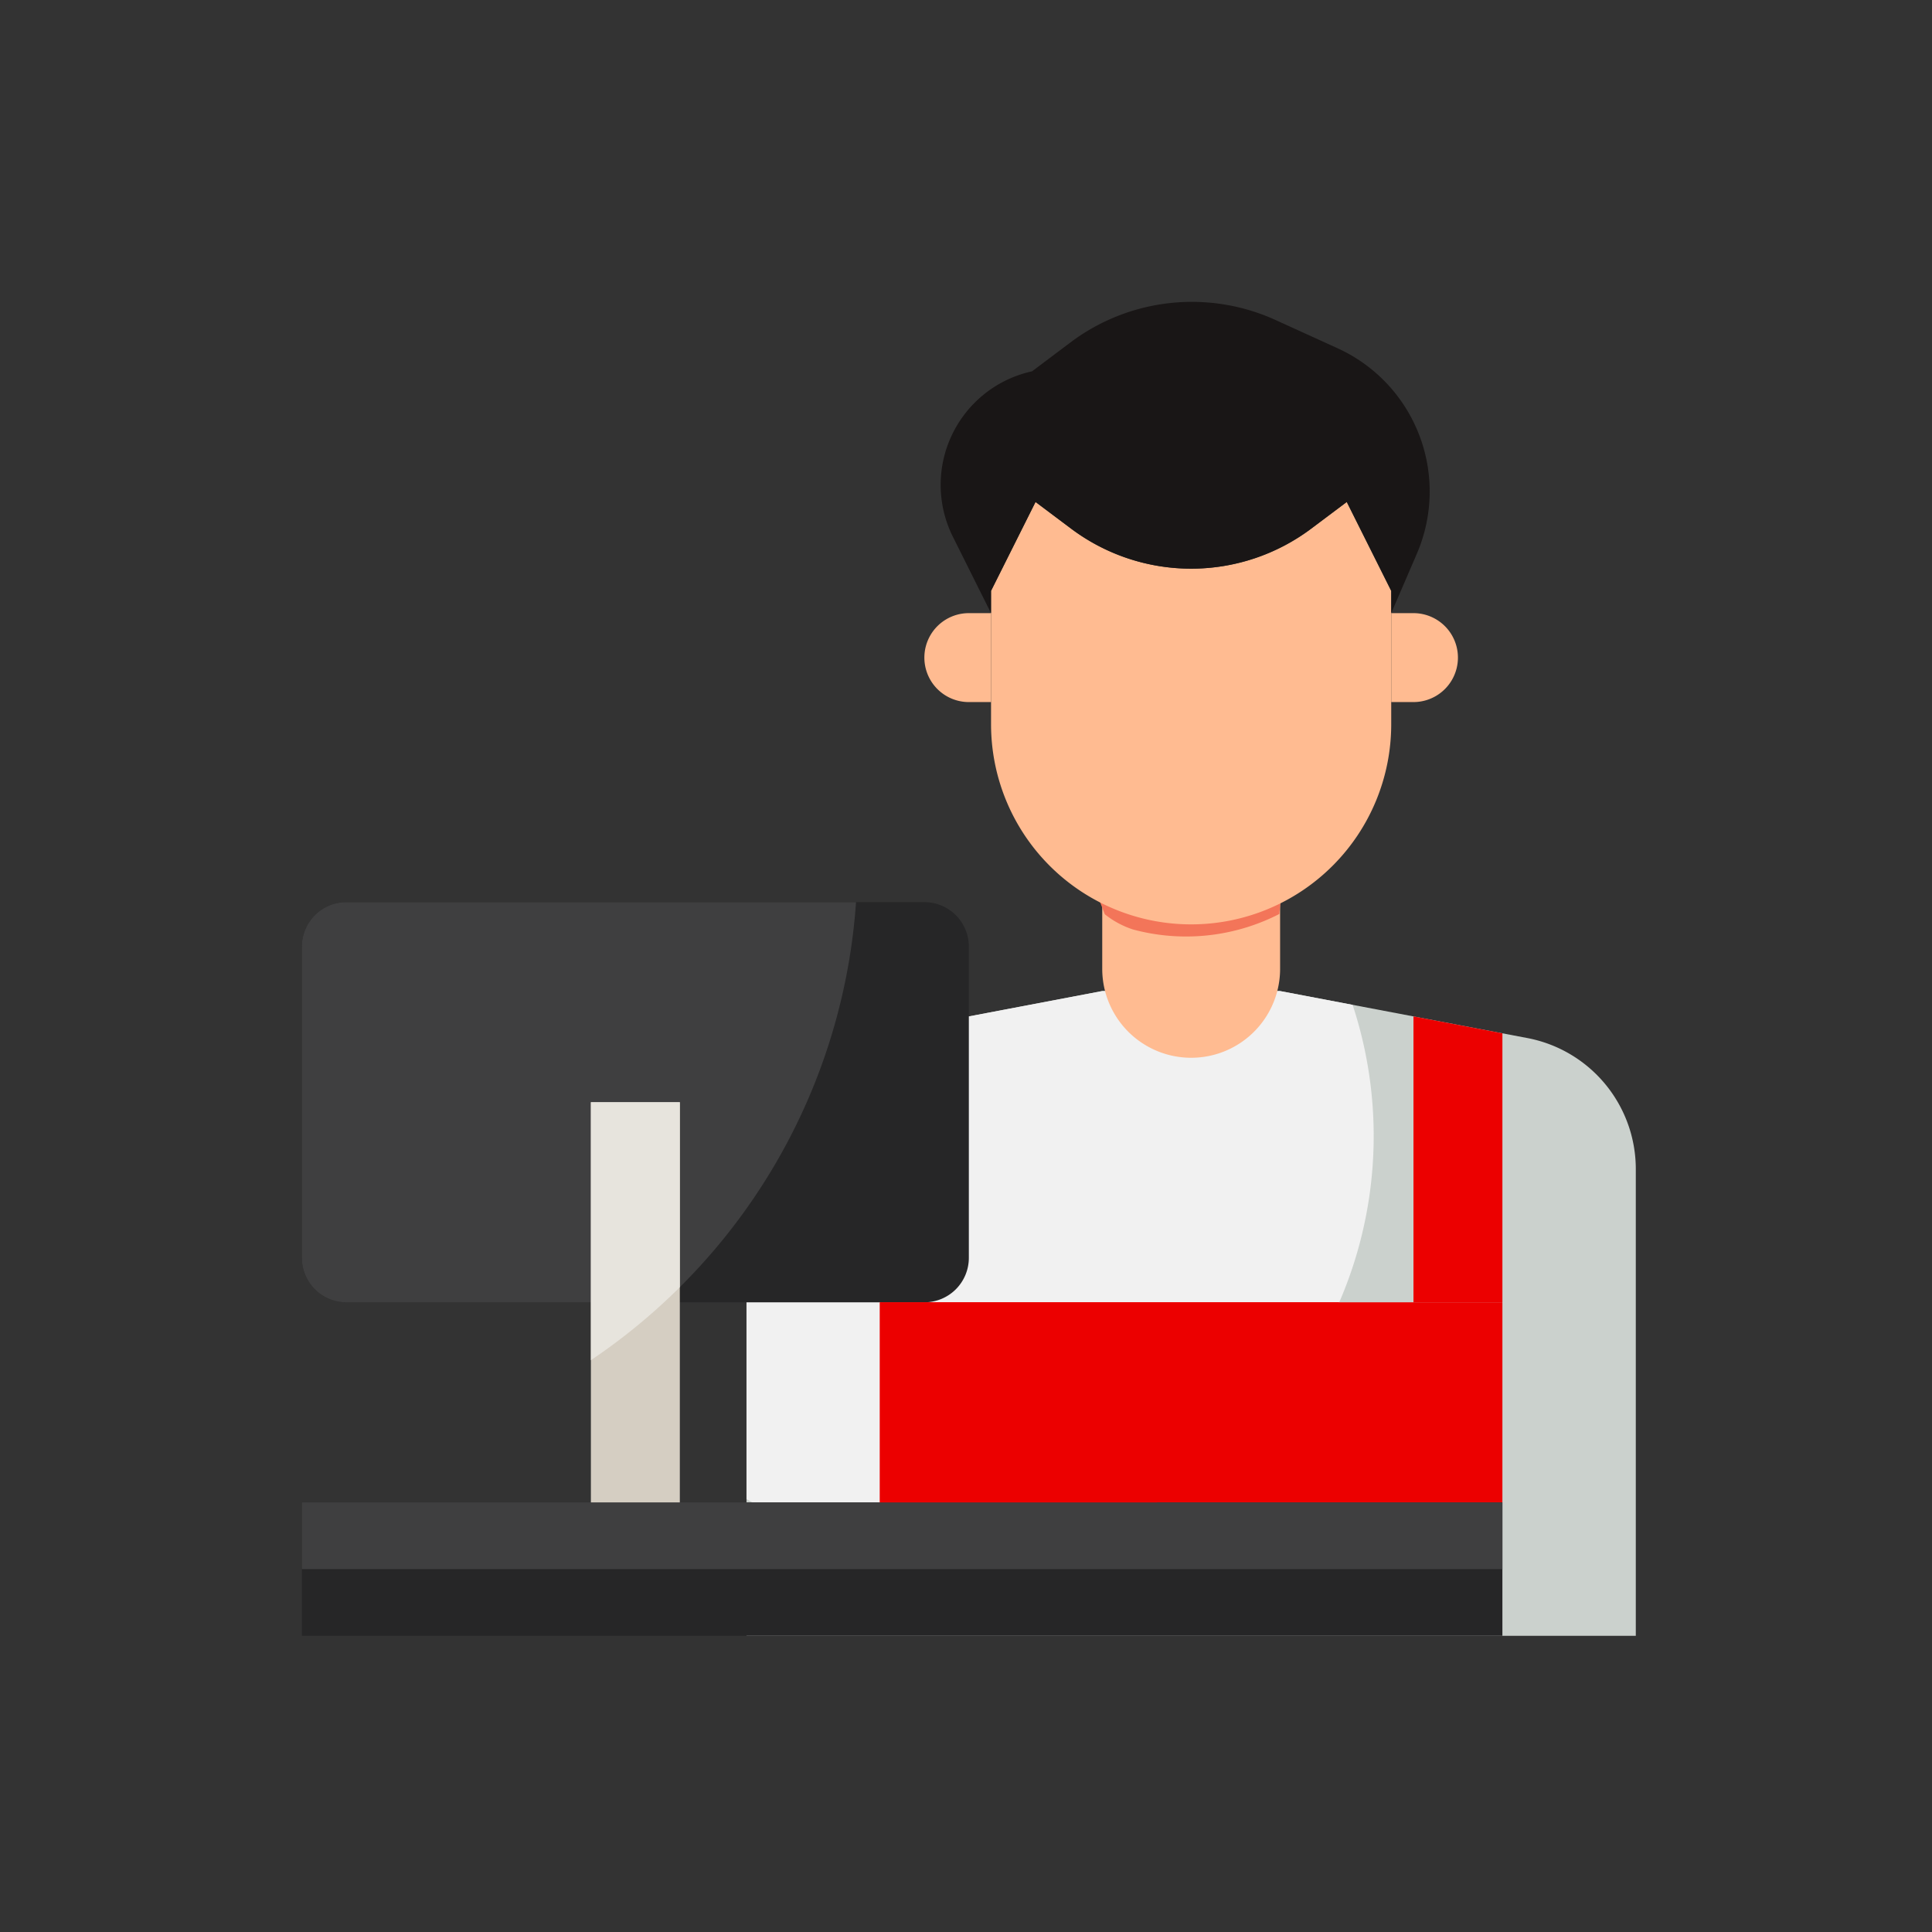 <svg xmlns="http://www.w3.org/2000/svg" xmlns:xlink="http://www.w3.org/1999/xlink" width="64" height="64" viewBox="0 0 64 64">
  <rect x="0" y="0" width="64" height="64" fill="#333333" stroke="none"/>
  <defs>
    <clipPath id="clip-path">
      <rect id="Rectangle_6011" data-name="Rectangle 6011" width="64" height="64" transform="translate(299 5632)" fill="#fff"/>
    </clipPath>
  </defs>
  <g id="ic_harus5" transform="translate(-299 -5632)" clip-path="url(#clip-path)">
    <g id="clerk" transform="translate(307 5640)">
      <path id="Path_13927" data-name="Path 13927" d="M22,54.358V38.9a4.418,4.418,0,0,1,3.629-4.347L33.783,33h5.892l8.155,1.55A4.419,4.419,0,0,1,51.459,38.9V54.358Z" transform="translate(-5.271 -8.17)" fill="#cbd1cd"/>
      <path id="Path_13928" data-name="Path 13928" d="M28.893,51.671A13.869,13.869,0,0,0,42.078,33.457L39.675,33H33.783l-8.155,1.55A4.419,4.419,0,0,0,22,38.9V49.828a13.806,13.806,0,0,0,6.893,1.843Z" transform="translate(-5.271 -8.17)" fill="#f1f1f1"/>
      <path id="Path_13929" data-name="Path 13929" d="M11.574,42.256h-8.1A1.473,1.473,0,0,1,2,40.783V30.473A1.473,1.473,0,0,1,3.473,29H22.621a1.473,1.473,0,0,1,1.473,1.473V40.783a1.473,1.473,0,0,1-1.473,1.473h-8.1" transform="translate(0 -7.115)" fill="#262627"/>
      <path id="Path_13930" data-name="Path 13930" d="M20.357,29H3.473A1.473,1.473,0,0,0,2,30.473V40.783a1.473,1.473,0,0,0,1.473,1.473H13.995A19.9,19.9,0,0,0,20.357,29Z" transform="translate(0 -7.115)" fill="#3f3f40"/>
      <path id="Path_13931" data-name="Path 13931" d="M52,43.611V34.14l2.946.56v8.911Z" transform="translate(-13.177 -8.47)" fill="#ec0000"/>
      <path id="Path_13932" data-name="Path 13932" d="M38,29v2.209a2.946,2.946,0,0,0,5.892,0V29" transform="translate(-9.487 -7.115)" fill="#ffbb91"/>
      <path id="Path_13123" data-name="Path 13123" d="M6.292,1.556C6.589-.268.083.016.083.016L0,.55a2.974,2.974,0,0,0,.553.9A6.764,6.764,0,0,0,5.012,3.434C5.681,2.457,6.171,2.3,6.292,1.556Z" transform="translate(28.322 21.809) rotate(-30)" fill="#f37559"/>
      <path id="Path_13933" data-name="Path 13933" d="M33,13.946v4.419a6.628,6.628,0,1,0,13.256,0V13.946L44.783,11l-1.178.884a6.628,6.628,0,0,1-7.954,0L34.473,11Z" transform="translate(-8.17 -2.372)" fill="#ffbb91"/>
      <path id="Path_13934" data-name="Path 13934" d="M33.761,4.3l1.276-.96A6.692,6.692,0,0,1,41.825,2.6l2.055.936a5.213,5.213,0,0,1,2.626,6.809l-.847,1.964v-.736L44.186,8.628l-1.178.884a6.628,6.628,0,0,1-7.954,0l-1.178-.884L32.4,11.574v.736L31.138,9.782A3.851,3.851,0,0,1,33.761,4.3Z" transform="translate(-7.572 0)" fill="#191616"/>
      <path id="Path_13935" data-name="Path 13935" d="M32.209,16h-.736a1.473,1.473,0,0,0,0,2.946h.736" transform="translate(-7.379 -3.689)" fill="#ffbb91"/>
      <path id="Path_13936" data-name="Path 13936" d="M51,16h.736a1.473,1.473,0,1,1,0,2.946H51" transform="translate(-12.913 -3.689)" fill="#ffbb91"/>
      <path id="Path_13937" data-name="Path 13937" d="M28,53.628V47H48.621v6.628" transform="translate(-6.852 -11.859)" fill="#ec0000"/>
      <path id="Path_13938" data-name="Path 13938" d="M2,56H41.769v4.419H2Z" transform="translate(0 -14.231)" fill="#262627"/>
      <path id="Path_13939" data-name="Path 13939" d="M2,56H41.769v2.209H2Z" transform="translate(0 -14.231)" fill="#3f3f40"/>
      <path id="Path_13940" data-name="Path 13940" d="M15,51.256V38h2.946V51.256" transform="translate(-3.426 -9.487)" fill="#d5cec2"/>
      <path id="Path_13941" data-name="Path 13941" d="M28,47v6.628h9.185A13.931,13.931,0,0,0,43.21,47Z" transform="translate(-6.852 -11.859)" fill="#ec0000"/>
      <path id="Path_13942" data-name="Path 13942" d="M15,46.545a20.017,20.017,0,0,0,2.946-2.418V38H15Z" transform="translate(-3.426 -9.487)" fill="#e7e4dd"/>
    </g>
  </g>
</svg>

